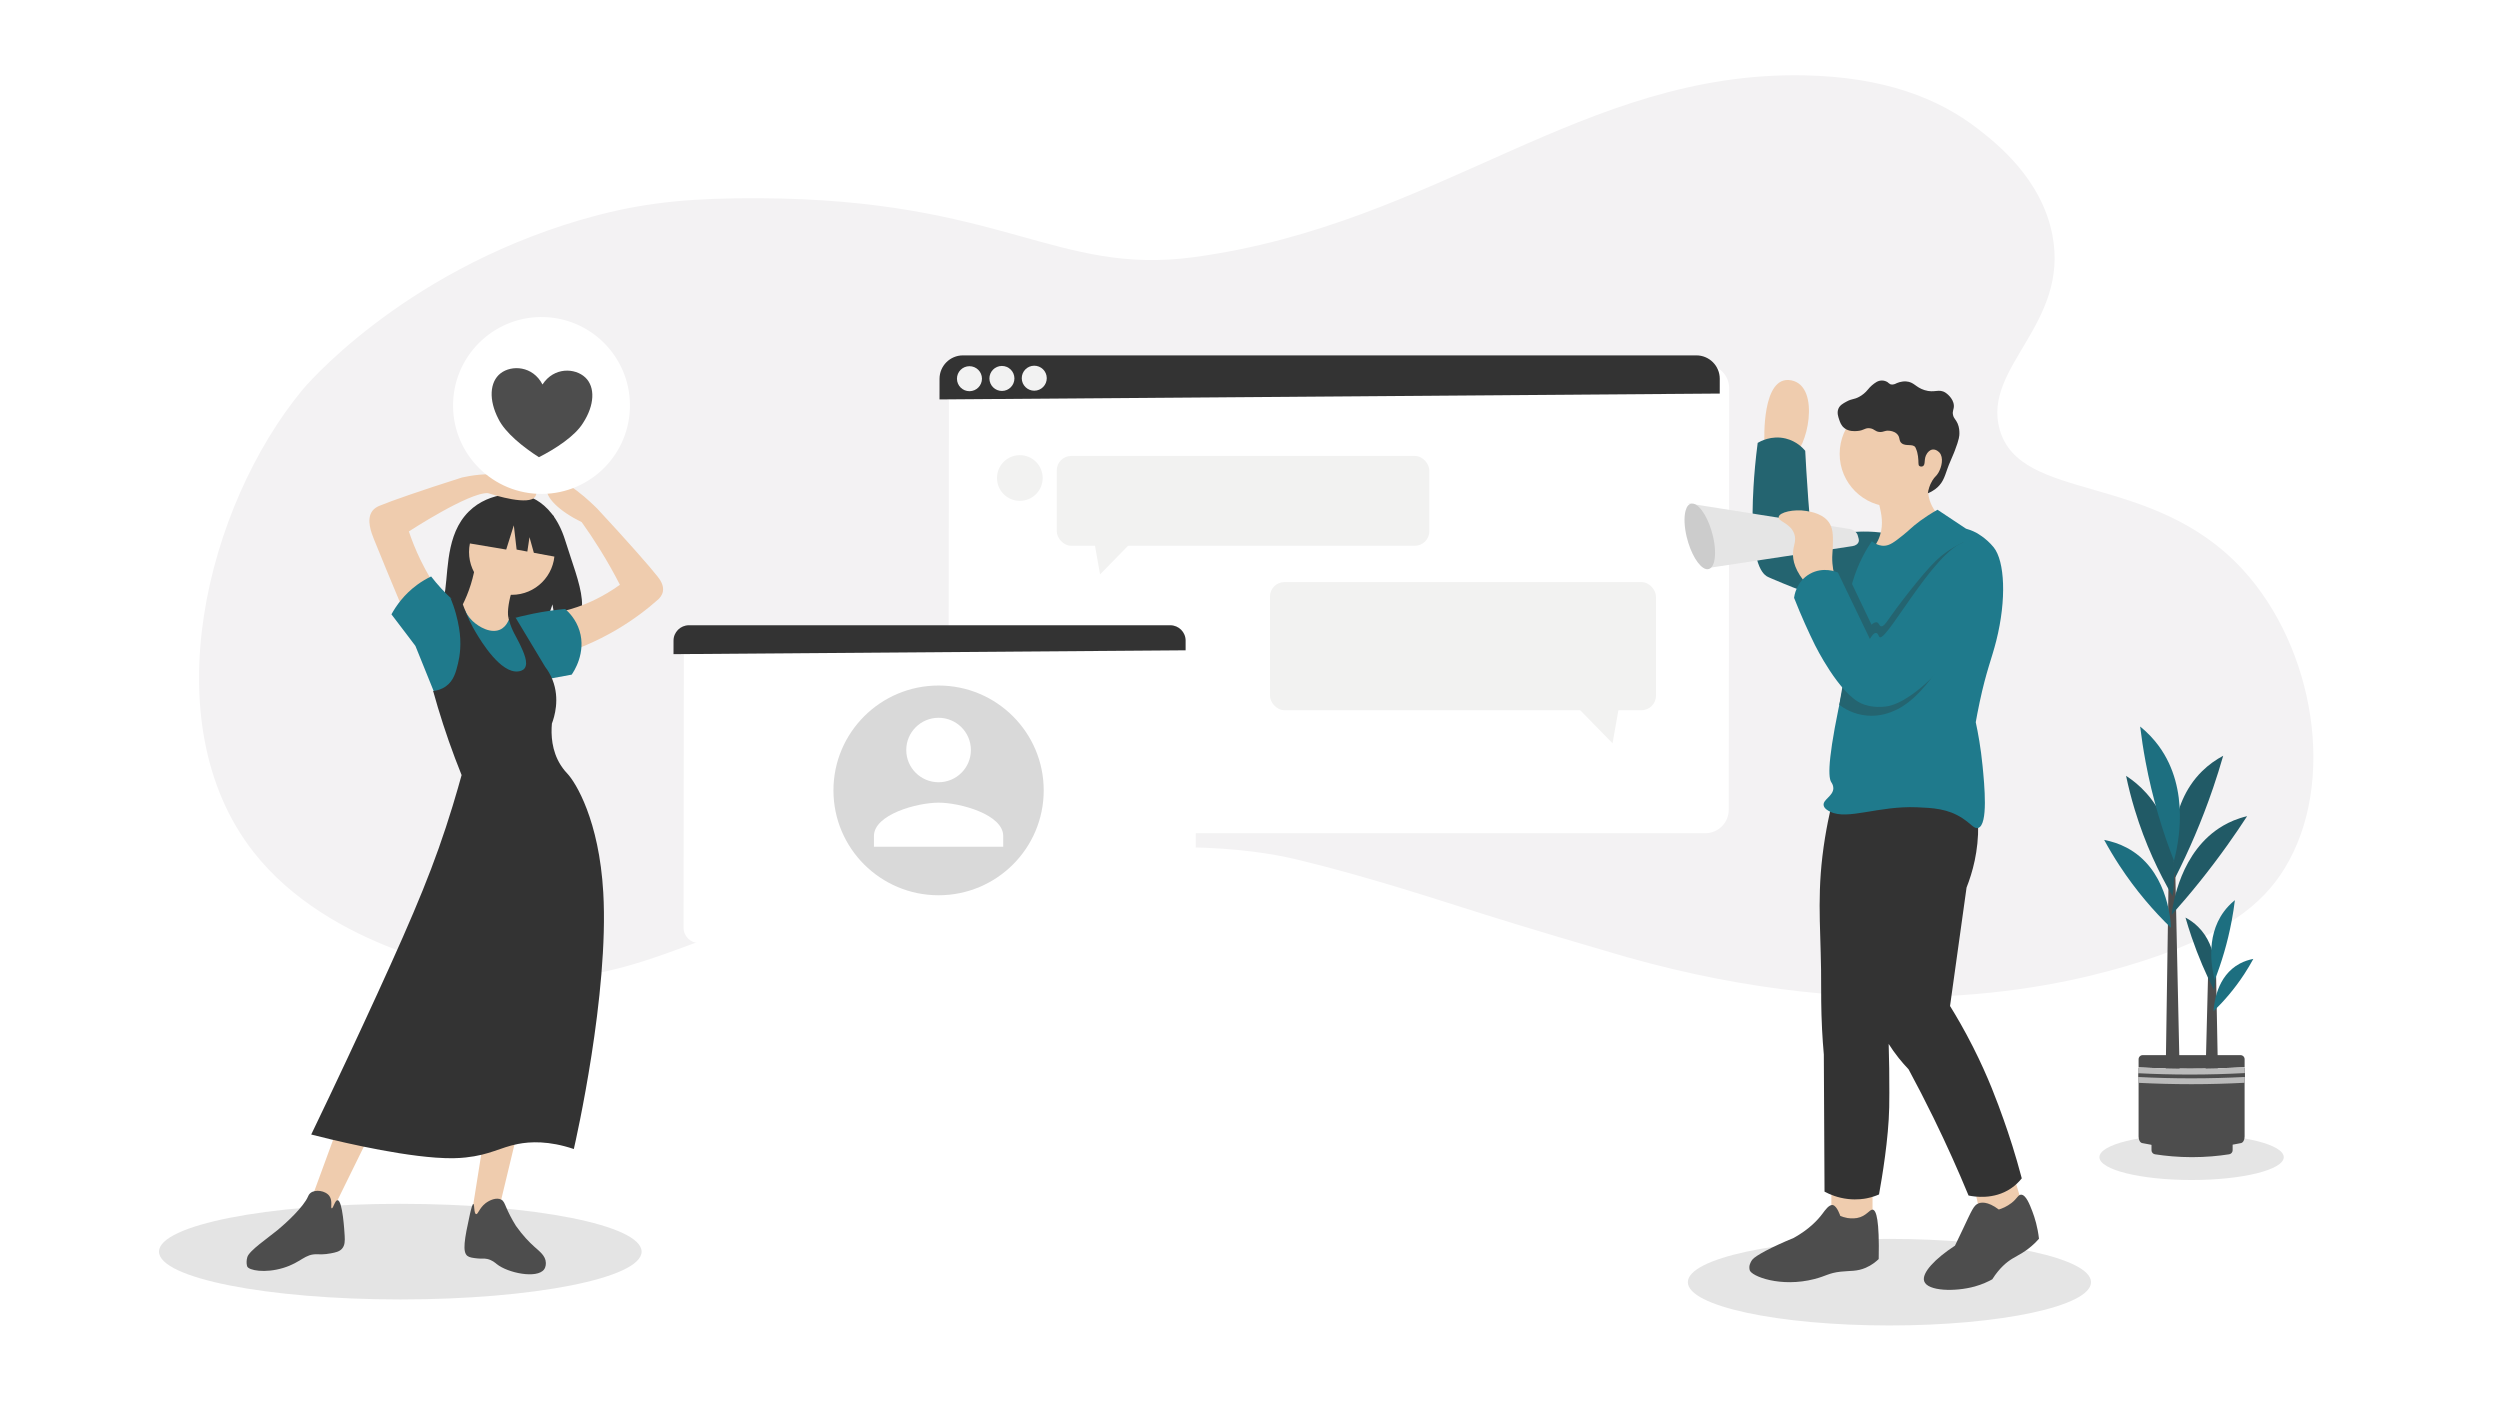 <?xml version="1.0" encoding="UTF-8"?>
<svg xmlns="http://www.w3.org/2000/svg" xmlns:xlink="http://www.w3.org/1999/xlink" viewBox="0 0 1920 1080">
  <defs>
    <style>
      .cls-1, .cls-2 {
        fill: none;
      }

      .cls-3, .cls-4, .cls-5, .cls-6, .cls-7, .cls-8, .cls-9, .cls-10, .cls-11, .cls-12, .cls-13 {
        fill-rule: evenodd;
      }

      .cls-3, .cls-4, .cls-5, .cls-14 {
        fill: #fff;
      }

      .cls-4 {
        filter: url(#drop-shadow-2);
      }

      .cls-5 {
        filter: url(#drop-shadow-1);
      }

      .cls-15, .cls-8 {
        fill: #246470;
      }

      .cls-6, .cls-16 {
        fill: #4d4d4d;
      }

      .cls-17 {
        fill: #f2f2f1;
      }

      .cls-18 {
        fill: #e4e4e4;
      }

      .cls-7, .cls-19 {
        fill: #1f7a8c;
      }

      .cls-20 {
        fill: #d9d9d9;
      }

      .cls-21 {
        fill: #f3f2f3;
      }

      .cls-22, .cls-12 {
        fill: #e5e5e5;
      }

      .cls-23 {
        fill: #1d6f80;
      }

      .cls-24, .cls-10 {
        fill: #efccae;
      }

      .cls-25 {
        fill: #efccae;
      }

      .cls-26 {
        clip-path: url(#clippath-1);
      }

      .cls-27 {
        clip-path: url(#clippath-2);
      }

      .cls-9 {
        fill: #f2f2f2;
      }

      .cls-2 {
        clip-rule: evenodd;
      }

      .cls-28 {
        fill: #bbb;
      }

      .cls-29 {
        fill: #215a66;
      }

      .cls-11, .cls-30 {
        fill: #333;
      }

      .cls-31 {
        fill: #333;
      }

      .cls-13 {
        fill: #ccc;
      }

      .cls-32 {
        clip-path: url(#clippath);
      }
    </style>
    <clipPath id="clippath">
      <rect class="cls-1" x="713.805" y="265.517" width="629.165" height="389.375"/>
    </clipPath>
    <filter id="drop-shadow-1" x="706.6" y="257.826" width="644" height="405" filterUnits="userSpaceOnUse">
      <feOffset dx="7.222" dy="7.222"/>
      <feGaussianBlur result="blur" stdDeviation="7.222"/>
      <feFlood flood-color="#000" flood-opacity=".25"/>
      <feComposite in2="blur" operator="in"/>
      <feComposite in="SourceGraphic"/>
    </filter>
    <clipPath id="clippath-1">
      <path class="cls-1" d="M739.567,272.931c-9.928,0-17.997,8.06-18.007,17.989l-.337,323.79c-.009,9.927,8.042,17.988,17.97,17.988h563.238c9.926,0,17.999-8.06,18.01-17.988l.335-323.79c.012-9.928-8.044-17.989-17.971-17.989h-563.238Z"/>
    </clipPath>
    <filter id="drop-shadow-2" x="500.492" y="463.718" width="443" height="285" filterUnits="userSpaceOnUse">
      <feOffset dx="7.925" dy="7.925"/>
      <feGaussianBlur result="blur-2" stdDeviation="7.925"/>
      <feFlood flood-color="#000" flood-opacity=".25"/>
      <feComposite in2="blur-2" operator="in"/>
      <feComposite in="SourceGraphic"/>
    </filter>
    <clipPath id="clippath-2">
      <path class="cls-2" d="M910.564,492c.007-6.517-5.278-11.807-11.794-11.807h-369.683c-6.516,0-11.812,5.29-11.819,11.807l-.221,212.52c-.007,6.516,5.278,11.807,11.794,11.807h369.683c6.517,0,11.812-5.29,11.82-11.807l.22-212.52Z"/>
    </clipPath>
  </defs>
  <g id="Ebene_1">
    <rect class="cls-14" x=".008" y=".012" width="1920" height="1080"/>
  </g>
  <g id="Ebene_2">
    <path class="cls-21" d="M194.483,654.049c-77.858-99.841-35.626-265.792,37.846-354.719,0,0,73.724-89.232,213.032-130.283,7.801-2.299,15.519-4.253,15.519-4.253,38.443-9.879,73.054-12.744,121.968-12.55,187.299.744,228.311,59.567,334.147,45.24,187.376-25.366,298.605-142.977,468.664-139.617,61.445,1.214,103.283,17.695,133.566,41.255,13.632,10.606,48.615,37.825,57.001,81.337,13.193,68.459-53.787,101.44-40.552,149.13,15.755,56.77,117.089,32.169,186.652,107.739,55.269,60.043,72.762,164.072,32,230-16.337,26.423-45.457,52.266-121.226,74.603-66.18,19.511-205.779,47.501-401.996-12.227h0c-48.853-14.22-85.526-25.585-113.859-34.66-65.025-20.827-98.213-29.277-118.079-34.17-26.134-6.437-92.625-20.07-233.414,1.112-234.538,35.287-262.432,105.077-391.152,86.275-9.971-1.456-121.347-18.853-180.115-94.214Z"/>
  </g>
  <g id="Ebene_3">
    <ellipse class="cls-22" cx="1683.143" cy="888.703" rx="70.78" ry="17.545"/>
    <g>
      <ellipse class="cls-18" cx="307.431" cy="961.256" rx="185.318" ry="36.719"/>
      <g>
        <path class="cls-30" d="M356.853,396.371c15.943-19.647,41.312-16.908,41.312-16.908,0,0,25.041.505,35.937,35.649,10.156,32.757,26.054,65.289-6.717,67.74l-3.082-18.677-6.39,18.627c-4.563-.345-9.103-.94-13.601-1.782-33.795-6.136-66.344-9.518-63.495-21.549,3.788-15.993.693-44.196,16.035-63.1Z"/>
        <path class="cls-24" d="M397.667,868.346l-13.712,57.024-23.049,15.819,11.086-69.731,25.676-3.113Z"/>
        <path class="cls-24" d="M284.533,870.258l-30.312,61.67-15.679-9.407,22.995-62.716,22.996,10.453Z"/>
        <circle class="cls-24" cx="393.088" cy="423.961" r="32.869"/>
        <path class="cls-24" d="M396.104,444.62s-10.135,26.351-4.054,33.445c6.082,7.094-38.513-11.149-38.513-11.149l1.924-2.764c2.097-4.236,4.264-9.332,6.111-15.236,1.957-6.256,3.106-11.983,3.787-16.871,10.248,4.192,20.496,8.383,30.745,12.575Z"/>
        <path class="cls-24" d="M360.711,466.562l-15.283-4.713-15.203-18.243c-2.481-4.2-4.976-8.799-7.388-13.798-3.712-7.692-6.585-14.999-8.827-21.674,0,0,46.621-30.405,60.81-29.391,4.927,1.576,31.851,9.985,36.331,2.518.76-1.267,1.302-3.703.516-5.853-.886-2.424-3.246-3.903-10.323-6.367-6.266-2.182-9.4-3.273-13.607-3.962-13.636-2.232-27.228.355-33.001,1.655-31.022,9.882-54.24,17.912-63.405,21.758-1.164.489-3.696,1.587-5.509,4.132-4.58,6.428-.634,16.547,1.377,21.519,13.093,32.371,24.43,59.05,31.16,74.714,3.998,9.996,7.96,20.251,11.864,30.763,3.178,8.554,6.216,17.003,9.122,25.338l86.147-1.014-7.094-31.418c4.068-3.299,8.136-6.597,12.204-9.896,11.922-3.71,26.71-9.507,42.522-18.765,13.288-7.78,23.999-16.073,32.3-23.434,1.359-1.255,3.144-3.32,3.68-6.176.917-4.891-2.359-9.275-4.132-11.534-5.843-7.447-22.693-26.674-46.034-51.814-2.741-2.772-27.175-27.179-36.255-21.351-2.101,1.349-2.654,3.851-2.754,4.304-1.736,7.855,9.331,18.542,26.847,27.182,4.669,6.525,9.412,13.586,14.125,21.193,5.773,9.319,10.803,18.33,15.188,26.874-12.961,9.29-24.507,14.25-32.576,17.025-7.822,2.691-15.751,4.49-21.003,5.681-8.353,1.895-15.5,3.101-20.838,3.881-7.949-.567-14.334-1.725-18.747-2.695-4.583-1.008-10.524-2.829-22.217-6.436Z"/>
        <path class="cls-7" d="M331.101,442.719c-3.31,1.582-6.951,3.649-10.674,6.37-10.283,7.514-16.37,16.48-19.798,22.724,4.188,5.484,8.378,10.993,12.567,16.527,1.956,2.584,3.907,5.166,5.853,7.747,5.796,14.346,11.592,28.692,17.387,43.038,21.634-2.008,43.268-4.017,64.902-6.025,5.791-3.746,11.582-7.492,17.373-11.238,6.776-1.246,13.553-2.493,20.329-3.739,1.403-1.999,11.327-16.64,6.025-33.742-2.674-8.625-8.05-14.103-11.018-16.699-7.55.704-15.807,1.841-24.618,3.615-6.662,1.341-12.873,2.892-18.604,4.539-1.925,4.812-4.779,6.669-6.014,7.339-7.391,4.011-17.167-1.7-21.957-6.304-3.212-3.088-4.932-6.4-5.815-8.438-2.661-2.007-5.389-4.218-8.147-6.655-7.288-6.44-13.136-13.006-17.793-19.058Z"/>
        <path class="cls-30" d="M396.002,474.395c7.551,12.561,15.102,25.122,22.652,37.682,2.021,2.647,4.095,5.989,5.701,10.075,5.789,14.731,1.363,28.609-.507,33.585-.717,8.616-.247,20.761,6.714,31.785,2.32,3.675,4.571,5.974,5.107,6.537,6.432,6.77,24.453,35.87,27.645,91.395,4.471,77.786-21.131,190.568-22.617,196.997-19.205-6.487-33.579-5.727-43.146-3.841-13.53,2.667-21.106,8.309-39.939,10.329-5.117.549-11.854.915-22.964.116-35.005-2.52-82.512-14.394-95.637-17.752,19.73-40.929,36.716-77.34,50.773-108.035,29.53-64.487,44.167-99.464,57.843-144.264,3.036-9.946,5.363-18.209,6.886-23.757-1.706-4.23-3.386-8.534-5.035-12.911-6.686-17.749-12.223-35.01-16.813-51.62,2.486-.284,6.243-1.091,9.798-3.641,5.988-4.295,7.678-10.866,9.296-17.56,1.368-5.658,2.858-15.213.764-27.395-.538-3.208-1.273-6.693-2.28-10.388-1.27-4.656-2.747-8.823-4.246-12.467,3.154,1.63,6.309,3.259,9.463,4.889,3.271,9.503,7.136,16.861,10.238,22.021,3.664,6.095,18.859,31.376,32.456,29.452.985-.139,3.238-.49,4.648-2.238,3.349-4.151-.776-12.802-3.701-18.937-2.915-6.114-5.772-9.688-8.091-17.904-.266-.941-.463-1.726-.592-2.257,1.861.035,3.723.07,5.584.105Z"/>
        <path class="cls-16" d="M360.866,932.652c1.007-4.565,2.001-8.102,2.673-8.027.955.106.319,7.393,2.095,7.818,1.475.353,2.439-4.547,7.114-8.238,3.213-2.536,8.572-4.814,12.179-2.91,1.974,1.042,2.5,2.85,4.078,6.481,1.457,3.354,3.738,8.091,7.223,13.681,5.312,7.521,10.362,12.635,14.108,15.991,4.143,3.711,8.67,7.044,8.855,12.202.032.883.123,3.337-1.382,5.33-5.471,7.248-27.744,2.72-36.293-4.151-1.182-.95-3.546-3.106-7.295-3.934-2.757-.609-4.02-.004-7.783-.438-3.407-.393-5.792-.668-7.417-1.867-4.017-2.963-2.397-12.721,1.844-31.938Z"/>
        <path class="cls-16" d="M238.423,916.245c3.634-3.011,11.586-1.894,14.559,2.308,2.669,3.773.7,9.161,1.775,9.41,1.178.273,2.442-6.183,4.461-6.2,3.899-.033,5.298,23.995,5.482,27.151.228,3.918.282,7.57-2.123,10.192-2.003,2.184-4.912,2.781-8.53,3.479-5.225,1.007-9.312.747-10.285.701-9.699-.456-12.337,6.242-26.132,10.453-14.188,4.331-26.717,1.914-27.8-1.181-.09-.259-.31-1.119-.411-2.161,0,0-.239-2.437.533-4.971,1.525-5.008,15.796-14.61,23.497-20.954,5.818-4.793,19.873-17.604,23.198-25.741.133-.325.605-1.516,1.775-2.486Z"/>
        <polygon class="cls-30" points="363.942 394.757 391.085 385.79 425.189 396.168 427.859 427.871 409.995 424.541 406.647 412.542 405.004 423.61 396.761 422.074 394.61 403.443 388.773 422.07 359.395 417.119 363.942 394.757"/>
      </g>
      <g>
        <path class="cls-3" d="M483.742,314.255c1.573-37.457-27.559-69.143-65.017-70.716-37.457-1.573-69.143,27.559-70.716,65.016-1.573,37.457,27.559,69.144,65.016,70.717s69.144-27.56,70.718-65.017Z"/>
        <path class="cls-6" d="M416.635,295.291c8.819-13.564,25.09-12.767,32.878-5.388,7.793,7.38,7.11,21.342-1.71,34.906-6.207,10.193-21.359,19.948-33.903,26.331-11.855-7.579-25.987-18.768-31.168-29.518-7.452-14.361-6.768-28.323,1.71-34.906,8.477-6.583,24.748-5.786,32.194,8.575Z"/>
      </g>
    </g>
    <g>
      <g class="cls-32">
        <path class="cls-5" d="M1320.776,290.919c.011-9.928-8.045-17.989-17.971-17.989h-563.239c-9.928,0-17.997,8.06-18.007,17.989l-.337,323.79c-.01,9.928,8.042,17.989,17.97,17.989h563.238c9.927,0,17.999-8.06,18.011-17.989l.335-323.79Z"/>
        <g class="cls-26">
          <path class="cls-11" d="M1367.753,265.175c-.051-6.758-5.575-12.202-12.335-12.152l-642.655,4.826c-6.758.051-12.202,5.578-12.152,12.335l.184,24.487c.051,6.757,5.578,12.202,12.335,12.151l642.657-4.826c6.754-.05,12.201-5.578,12.15-12.334l-.184-24.487Z"/>
          <path class="cls-9" d="M744.473,281.234c5.3-.04,9.635,4.231,9.675,9.53.04,5.3-4.231,9.636-9.53,9.675-5.3.04-9.635-4.231-9.675-9.531-.04-5.3,4.231-9.635,9.53-9.675"/>
          <path class="cls-9" d="M769.4,281.046c5.3-.04,9.635,4.231,9.675,9.53.04,5.3-4.231,9.636-9.53,9.675-5.3.04-9.635-4.231-9.675-9.531-.041-5.3,4.231-9.635,9.53-9.675"/>
          <path class="cls-9" d="M794.24,280.86c5.3-.04,9.635,4.231,9.675,9.53.04,5.3-4.231,9.636-9.53,9.675-5.3.04-9.636-4.231-9.675-9.531-.04-5.3,4.231-9.634,9.53-9.675"/>
        </g>
      </g>
      <rect class="cls-17" x="811.59" y="350.173" width="286.12" height="68.97" rx="11.094" ry="11.094"/>
      <polygon class="cls-17" points="840.216 414.993 855.316 414.993 870.417 414.993 844.855 441.147 840.216 414.993"/>
      <rect class="cls-17" x="975.333" y="447.045" width="296.452" height="98.383" rx="11.094" ry="11.094" transform="translate(2247.119 992.474) rotate(-180)"/>
      <polygon class="cls-17" points="1243.365 543.005 1227.289 543.005 1211.213 543.005 1238.426 570.849 1243.365 543.005"/>
      <circle class="cls-17" cx="783.231" cy="367.109" r="17.549"/>
    </g>
    <g>
      <g>
        <path class="cls-4" d="M910.564,492c.007-6.517-5.278-11.807-11.794-11.807h-369.683c-6.516,0-11.812,5.29-11.819,11.807l-.221,212.52c-.007,6.516,5.278,11.807,11.794,11.807h369.683c6.517,0,11.812-5.29,11.82-11.807l.22-212.52Z"/>
        <g class="cls-27">
          <path class="cls-11" d="M941.398,475.102c-.034-4.436-3.661-8.009-8.097-7.976l-421.807,3.167c-4.435.034-8.009,3.661-7.975,8.097l.121,16.072c.033,4.435,3.661,8.009,8.096,7.975l421.807-3.167c4.435-.033,8.009-3.661,7.976-8.096l-.121-16.072Z"/>
        </g>
      </g>
      <ellipse class="cls-20" cx="720.828" cy="607.024" rx="80.743" ry="80.538"/>
      <path class="cls-14" d="M671.187,642.033c0-16.505,33.09-25.586,49.641-25.586s49.641,9.081,49.641,25.586v8.247h-99.281v-8.247h0ZM745.648,576.013c0,13.695-11.125,24.752-24.82,24.752s-24.82-11.057-24.82-24.752,11.125-24.752,24.82-24.752,24.82,11.102,24.82,24.752Z"/>
    </g>
    <g>
      <ellipse class="cls-22" cx="1451.086" cy="984.718" rx="154.819" ry="33.246"/>
      <g id="Mann09">
        <path class="cls-10" d="M1376.471,349.952c11.178-3.584,22.428-53.136-.661-57.831-23.086-4.695-20.753,46.805-20.753,46.805,0,0,10.236,14.609,21.414,11.025Z"/>
        <g id="Fill-336">
          <path class="cls-8" d="M1445.685,409.095c.263,3.674.526,7.349.79,11.024.639,4.652,2.315,11.557,7.575,15.121,11.431,7.744,29.007-7.589,35.037-2.284,3.617,3.182,3.361,14.036-14.301,48.213-37.718-12.203-62.875-19.891-76.376-23.249-1.234-.307-3.282-.804-5.982-1.56-4.847-1.357-11.34-3.447-23.274-8.43-7.663-3.2-11.494-4.8-12.358-5.388-3.45-2.351-13.519-10.912-10.106-68.595.567-9.579,1.533-20.983,3.22-33.822,1.802-1.075,10.566-6.047,21.558-3.327,8.355,2.068,13.275,7.411,14.948,9.412.253,4.956.529,9.939.83,14.948.901,14.98,1.994,29.705,3.259,44.168,8.209,3.32,14.965,4.133,19.65,4.253,7.278.186,11.204-1.294,21.169-1.341,6.1-.028,11.092.449,14.361.857Z"/>
        </g>
        <rect class="cls-24" x="1406.483" y="914.05" width="31.619" height="26.349"/>
        <path class="cls-24" d="M1546.702,903.613l7.844,26.148-32.686,7.845-6.537-30.072,31.379-3.922Z"/>
        <path class="cls-30" d="M1517.341,614.116c1.023,5.71,1.758,12.136,1.89,19.171.38,20.27-4.409,36.957-8.91,48.332-4.23,30.331-8.46,60.663-12.691,90.994,4.777,7.718,11.012,18.351,17.613,31.384,11.946,23.584,18.824,42.659,23.428,55.56,4.247,11.902,9.259,27.226,14.052,45.403-2.022,2.553-4.751,5.346-8.382,7.789-13.181,8.866-28.154,6.316-32.49,5.414-7.941-19.199-16.865-39.153-26.912-59.686-6.326-12.929-12.736-25.35-19.171-37.262-2.444-2.543-4.995-5.416-7.56-8.64-3.005-3.776-5.552-7.434-7.706-10.839.141,4.565.31,10.985.416,18.67.196,14.266.078,26.054,0,29.971-.48,24.214-5.482,53.927-7.833,66.964-2.306,1.011-5.507,2.189-9.448,2.969-1.756.347-7.227,1.322-14.311.54-7.887-.871-14.076-3.511-18.091-5.67-.18-35.102-.36-70.203-.54-105.305-.551-6.208-1.007-12.601-1.35-19.171-.806-15.436-.703-31.862-.703-31.862.245-39.048-3.337-64.787.973-101.254,2.397-20.28,6.389-36.73,7.308-40.449,1.635-6.622,3.198-12.045,4.303-15.713,35.372,4.23,70.743,8.46,106.115,12.691Z"/>
        <path class="cls-24" d="M1483.57,366.493c-9.069,17.216,7.491,31.835,7.491,31.835-1.368,2.444-15.397,26.658-39.095,27.32-3.699.103-8.844-.333-14.851-2.7,2.044-2.344,4.986-6.315,6.75-11.881,2.795-8.814,1.014-16.506-.54-23.221-.94-4.062-2.698-9.895-6.21-16.471,15.485-1.628,30.97-3.255,46.455-4.883Z"/>
        <path class="cls-19" d="M1509.876,406.015c1.902.528,4.658,1.441,7.751,3.045,0,0,7.656,3.971,13.564,11.349,8.48,10.59,9.945,39.959,1.938,71.695-3.621,14.351-7.563,22.784-12.734,47.059-1.389,6.523-2.385,11.923-3.015,15.507,1.739,8.049,3.868,19.541,5.229,33.489,1.447,14.819,4.417,45.235-3.36,47.704-3.017.958-5.354-3.019-11.957-7.381-11.352-7.499-22.966-7.984-35.063-8.489-29.683-1.239-53.269,10.064-66.672,3.39-1.36-.677-4.72-2.35-5.023-5.051-.489-4.358,7.474-7.047,7.474-13.01,0-2.393-1.284-4.103-1.661-4.706-2.806-4.492-2.013-22.625,9.412-74.002,1.122-14.516,1.926-26.819,2.491-36.171,1.531-25.35,1.341-32.484,4.448-43.195,4.117-14.192,10.317-24.863,14.869-31.591,4.171,3.264,7.592,3.555,9.293,3.51,4.467-.118,7.991-2.847,14.603-8.1,2.804-2.227,4.748-4.044,5.045-4.32,4.082-3.804,10.662-9.087,21.477-15.276,7.297,4.848,14.595,9.695,21.892,14.543Z"/>
        <path class="cls-15" d="M1412.576,541.369c3.483,2.574,10.939,7.321,21.331,8.215,10.391.894,18.216-2.528,21.601-4.05,1.776-.799,5.368-2.549,9.953-6.072,13.728-10.547,24.339-27.743,28.388-34.7,4.677-29.42,9.353-58.84,14.03-88.26-10.4,4.744-17.113,10.294-21.14,14.187-10.854,10.491-30.374,36.173-37.772,46.944-.359.522-2.604,3.798-4.41,3.352-1.346-.333-1.439-2.484-2.999-2.999-1.348-.445-2.949.612-4.234,1.764-4.041-8.405-8.068-16.813-12.084-25.225-2.65-5.553-5.296-11.109-7.938-16.67-.515,28.356-1.031,56.713-1.546,85.069-1.061,6.148-2.121,12.297-3.182,18.445Z"/>
        <path class="cls-16" d="M1552.167,917.511c3.743-.027,6.648,7.541,8.701,12.887,1.856,4.835,4.036,11.89,5.075,20.974-.711.802-1.779,1.963-3.142,3.285-6.946,6.736-13.08,9.415-17.159,11.877-4.408,2.659-10.123,7.301-15.568,15.978-3.082,1.703-7.648,3.898-13.434,5.501-15.116,4.188-36.245,3.658-38.859-4.003-2.174-6.37,8.52-17.477,23.633-27.331,1.221-2.522,3.279-6.793,5.8-12.129,7.241-15.325,8.576-18.852,12.21-20.326,1.753-.711,6.733-2.038,15.651,4.684,2.564-.79,6.187-2.241,9.841-5.078,4.274-3.318,4.956-6.301,7.25-6.317Z"/>
        <path class="cls-16" d="M1438.348,929.04c2.623.506,5.131,7.787,4.492,37.916-2.087,2.003-5.379,4.712-9.917,6.675-6.889,2.98-11.915,2.191-19.26,3.003-9.142,1.01-11.035,3.302-20.131,5.655-25.982,6.719-48.623-2.133-49.782-6.875-.358-1.463-.189-2.978-.189-2.978s.29-2.6,2.364-5.17c2.296-2.845,14.42-9.47,31.658-16.551,11.567-6.462,18.203-13.392,22.182-18.734,1.795-2.41,5.043-7.173,7.935-6.469,3.229.787,5.64,8.3,5.64,8.3h0c1.483.612,3.377,1.26,5.555,1.634.369.063,3.827.591,7.262-.009,7.336-1.281,9.716-6.875,12.192-6.398Z"/>
        <g>
          <g id="Fill-360">
            <path class="cls-12" d="M1308.85,436.67c1.655-.715,2.872-2.638,3.59-5.42,1.202-4.683.995-11.806-.879-19.749-3.055-12.891-9.435-23.412-14.789-24.794-.256-.066-.504-.112-.759-.132l-.016-.08,124.201,19.715c.313.048.625.116.927.194,2.776.717,4.998,2.547,5.598,4.706l.744,2.649c.206.718.21,1.417.048,2.068-.456,1.793-2.201,3.201-4.721,3.581l-113.945,17.263"/>
          </g>
          <g id="Fill-362">
            <path id="path-3" class="cls-13" d="M1310.128,437c-5.354-1.382-11.735-11.903-14.785-24.787-1.88-7.945-2.089-15.065-.886-19.751.911-3.531,2.619-5.671,5.018-5.738.411-.012.838.041,1.273.153,5.354,1.382,11.735,11.903,14.789,24.794,1.874,7.943,2.082,15.067.879,19.749-.91,3.525-2.622,5.67-5.016,5.732-.172.004-.342,0-.516-.015-.128-.015-.258-.033-.384-.054-.123-.02-.253-.053-.373-.084"/>
          </g>
          <g id="Fill-364">
            <path class="cls-10" d="M1409.44,443.874c-7.02,1.935-14.041,3.87-21.061,5.805-9.926-10.923-11.669-19.416-11.34-25.246.333-5.913,2.81-9.303.906-14.567-2.981-8.237-12.433-9.286-11.931-12.788.532-3.71,11.662-6.205,21.18-4.664,3.726.603,13.887,2.248,18.197,10.013,2.609,4.701,2.423,10.473,2.16,18.631-.108,3.351-.364,3.808-.405,6.75-.097,6.905,1.197,12.467,2.295,16.066Z"/>
          </g>
        </g>
        <path class="cls-19" d="M1443.628,489.371c-.93-.509-1.089-3.002-2.7-3.24-1.128-.167-2.684.813-4.86,4.59-8.19-17.011-16.381-34.021-24.571-51.032-1.089-.48-11.301-4.765-21.601,1.08-10.5,5.958-11.926,17.242-12.047,18.361,5.716,14.515,11.338,26.73,16.066,36.317,0,0,18.495,37.502,35.906,44.923,1.092.465,2.197.844,2.197.844,7.145,2.365,13.592,1.689,15.841,1.44,3.476-.385,13.324-1.953,30.781-17.461,13.338-11.848,21.317-23.128,27.541-32.041,9.885-14.157,15.647-26,18.181-31.501,2.883-6.258,4.998-11.714,6.48-15.841-4.77-23.61-11.463-29.007-16.304-30.01-22.999-4.766-64.818,76.908-70.91,73.572Z"/>
        <circle class="cls-25" cx="1453.415" cy="348.583" r="40.557"/>
        <path class="cls-31" d="M1489.521,347.59c-.123-.141-2.438-2.728-5.344-2.343-2.338.31-3.77,2.371-4.227,3.029-2.83,4.074-.818,8.481-3.188,9.76-.81.437-1.921.361-2.612-.109-1.264-.861-.426-2.572-1.131-7.565-.275-1.946-.722-3.948-1.696-6.117-.187-.417-.277-.627-.346-.731-1.972-2.962-7.234-.443-10.505-3.098-2.507-2.034-.808-4.729-3.825-7.384-2.181-1.919-4.996-2.15-5.903-2.229-3.37-.296-3.992,1.135-7.087.96-3.685-.209-3.863-2.298-7.468-2.841-3.829-.578-4.432,1.658-9.698,2.089-2.028.166-6.621.541-10.141-2.325-2.335-1.901-3.176-4.4-3.865-6.423-.796-2.335-1.828-5.364-.592-8.362,1.099-2.666,3.429-3.945,6.146-5.436,4.45-2.443,5.624-1.469,9.717-3.653,2.622-1.4,4.933-3.318,6.791-5.639,1.857-2.321,4.111-4.295,6.658-5.829,2.621-1.523,5.884-1.459,8.443.166.719.714,1.553,1.302,2.468,1.738,1.042.202,2.121.102,3.109-.288,1.974-1.031,5.038-2.254,8.685-2.013,6.079.401,7.126,4.426,14.042,6.639,7.997,2.559,10.926-1.438,16.308,2.077.239.156,5.908,3.969,6.294,9.647.214,3.143-1.369,4.239-.61,7.492.65,2.786,2.103,3.23,3.497,6.46,1.334,3.089,1.356,5.82,1.377,7.54.022,1.802-.168,4.565-3.501,13.231-.273.71-.502,1.29-.724,1.837-1.347,3.318-2.396,5.693-2.669,6.306-3.659,8.227-4.098,13.543-8.39,18.491-1.598,1.842-4.314,4.306-8.956,6.184.371-2.54,1.232-6.145,3.483-9.813,1.974-3.216,2.968-3.143,4.604-5.943,2.612-4.468,4.185-11.678.857-15.505Z"/>
      </g>
    </g>
    <g>
      <path class="cls-16" d="M1674.24,835.696h-11.167c.864-57.863,1.728-115.713,2.593-173.576h4.788c1.262,57.863,2.524,115.713,3.786,173.576Z"/>
      <path class="cls-16" d="M1703.803,845.189h-10.467c.878-34.131,1.742-68.262,2.62-102.393h5.885c.658,34.131,1.303,68.262,1.962,102.393Z"/>
      <path class="cls-29" d="M1639.519,621.925c7.984,26.311,18.574,48.439,29,66.314,1.468-10.563,5.679-50.14-20.029-78.989-4.966-5.57-10.344-9.959-15.666-13.416,1.742,8.313,3.937,17.038,6.694,26.106v-.014Z"/>
      <path class="cls-29" d="M1711.183,648.305c-14.404,20.248-29.083,38.329-43.459,54.406.919-7.559,6.694-49.454,39.687-68.618,4.774-2.771,10.851-5.501,18.382-7.271-4.596,7.065-9.466,14.239-14.624,21.483h.014Z"/>
      <path class="cls-6" d="M1652.346,883.38c0,1.55,1.125,2.881,2.648,3.114,8.135,1.276,17.683,2.181,28.328,2.209,10.81,0,20.454-.919,28.698-2.209,1.523-.247,2.648-1.578,2.648-3.114v-10.536c0-1.756-1.413-3.155-3.155-3.155h-56.011c-1.756,0-3.155,1.413-3.155,3.155v10.536h-.014.014Z"/>
      <path class="cls-16" d="M1723.872,819.646v-6.146c0-1.756-1.413-3.155-3.155-3.155h-75.121c-1.756,0-3.155,1.413-3.155,3.155v6.269c12.662.617,25.845.96,39.618.96,14.569,0,28.506-.412,41.813-1.097h-.014l.014.014Z"/>
      <path d="M1723.872,827.122v-3.004c-13.279.686-27.189,1.125-41.758,1.125-13.814,0-27.025-.37-39.687-1.001v2.908c12.95.645,26.462,1.015,40.578,1.015s27.82-.398,40.853-1.043h.014Z"/>
      <path class="cls-16" d="M1683.074,821.882c-14.157,0-27.697-.617-40.647-1.632v52.65c0,2.51,1.152,4.65,2.73,4.98,10.138,2.126,21.442,3.608,33.733,3.882,15.694.357,29.892-1.331,42.238-3.882,1.578-.329,2.73-2.456,2.73-4.98v-52.733c-12.991,1.07-26.572,1.715-40.784,1.715Z"/>
      <path class="cls-28" d="M1723.872,824.118v-4.472c-13.32.672-27.244,1.097-41.813,1.097-13.773,0-26.956-.357-39.618-.96v4.472c12.662.631,25.859,1.001,39.687,1.001,14.569,0,28.465-.439,41.758-1.125l-.014-.014Z"/>
      <path class="cls-28" d="M1723.872,831.594v-4.472c-13.032.658-26.641,1.043-40.853,1.043s-27.628-.37-40.578-1.015v4.472c12.95.645,26.49,1.029,40.647,1.029s27.793-.398,40.784-1.084v.027Z"/>
      <path class="cls-23" d="M1627.818,664.822c12.634,19.301,26.394,35.064,39.577,47.822-.521-8.738-3.759-45.558-34.049-61.595-5.707-3.018-11.619-4.897-17.34-5.995,3.498,6.461,7.422,13.073,11.798,19.768h.014Z"/>
      <path class="cls-29" d="M1699.605,605.299c-8.711,25.516-18.712,48.439-29.028,68.742-.357-2.044-.713-4.088-1.07-6.132-1.056-8.45-5.254-49.015,21.647-75.573,5.131-5.062,10.686-8.931,16.256-11.894-2.318,8.094-4.911,16.38-7.792,24.844l-.014.014Z"/>
      <path class="cls-23" d="M1723.543,748.188c-7.518,11.482-15.694,20.852-23.54,28.438.316-5.199,2.236-27.093,20.248-36.628,3.402-1.797,6.9-2.908,10.316-3.567-2.085,3.841-4.417,7.778-7.024,11.756Z"/>
      <path class="cls-29" d="M1683.088,719.475c5.172,15.172,11.125,28.808,17.257,40.88.219-1.221.425-2.428.645-3.649.631-5.035,3.128-29.151-12.868-44.941-3.045-3.004-6.352-5.309-9.671-7.079,1.386,4.815,2.922,9.74,4.637,14.774v.014Z"/>
      <path class="cls-23" d="M1713.94,707.17c-3.21,17.175-7.915,32.375-13.005,45.448-1.715-6.475-7.819-32.306,6.969-52.431,2.085-2.853,4.843-5.913,8.492-8.862-.617,5.103-1.427,10.385-2.442,15.831l-.014.014Z"/>
      <path class="cls-23" d="M1647.723,584.598c5.391,28.877,13.307,54.447,21.881,76.438,2.895-10.879,13.142-54.31-11.702-88.167-3.512-4.788-8.135-9.946-14.267-14.898,1.043,8.574,2.387,17.463,4.102,26.627h-.014Z"/>
    </g>
  </g>
</svg>